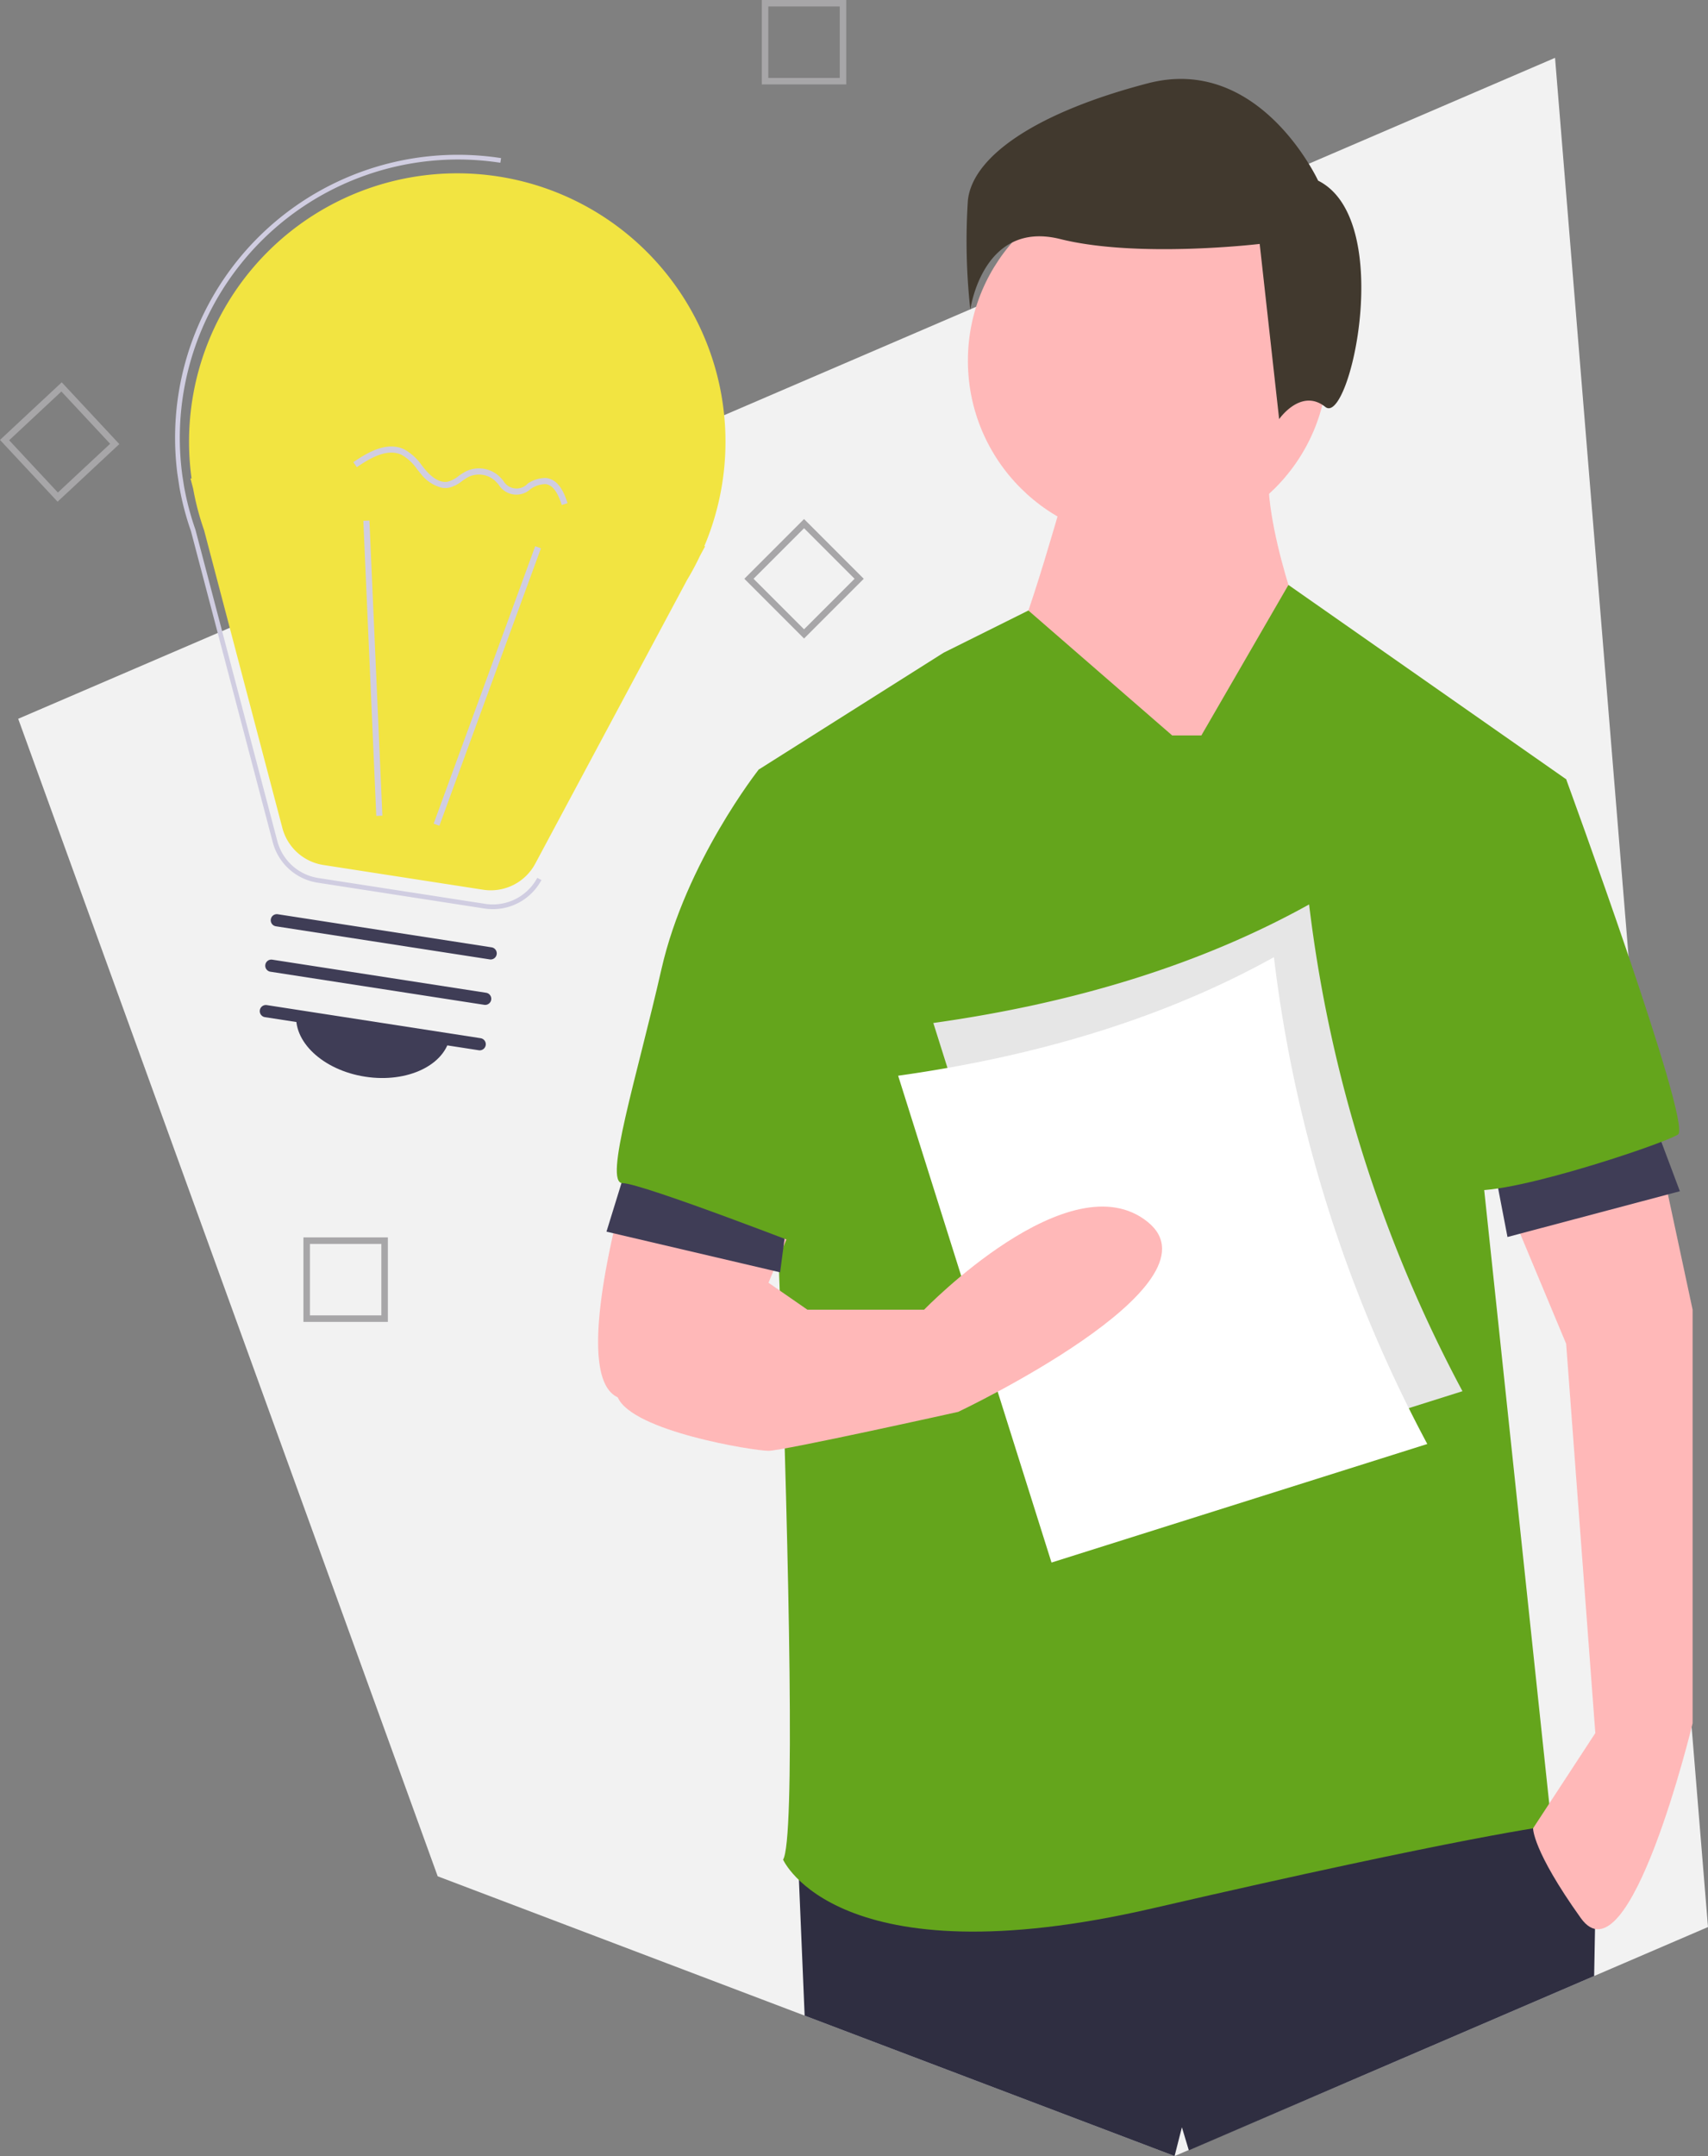 <svg xmlns="http://www.w3.org/2000/svg" width="197.486" height="249.156" viewBox="0 0 197.486 249.156">
  <rect x="0" y="0" width="197.486" height="249.156" fill="#808080" stroke="none"/>
  <g id="Groupe_1249" data-name="Groupe 1249" transform="translate(-437 -973)">
    <g id="Groupe_84" data-name="Groupe 84" transform="translate(7997.923 -2193.687)">
      <g id="undraw_detailed_analysis_xn7y" transform="translate(-7560.923 3166.687)">
        <path id="Tracé_426" data-name="Tracé 426" d="M830.356,191.421,652.66,267.8l25.605,70.613,18.3,50.458,4.6,12.691L742.114,417.1l1.481.561,42.774,16.229,20.533-8.782,27.972-12.023,13.167-5.659Z" transform="translate(-650.556 -184.736)" fill="#f2f2f2"/>
        <path id="Tracé_427" data-name="Tracé 427" d="M983.987,738.828l-.036,1.83-.1,5.438L955.876,758.12l-18.89,8.119-.8-2.664-.846,3.327-42.775-16.229L891.905,735v0l-.146-3.482,83.8-5.625,1.643,2.518.325.5Z" transform="translate(-799.529 -517.746)" fill="#2f2e41"/>
        <path id="Tracé_428" data-name="Tracé 428" d="M978.53,348.459s-5.624,20.245-6.748,20.245,10.685,15.746,10.685,15.746l17.434,9.56,6.186-25.869s-5.624-14.059-4.5-21.37Z" transform="translate(-854.807 -293.839)" fill="#ffb8b8"/>
        <circle id="Ellipse_25" data-name="Ellipse 25" cx="20.808" cy="20.808" r="20.808" transform="translate(111.913 20.878)" fill="#ffb8b8"/>
        <path id="Tracé_429" data-name="Tracé 429" d="M942.127,403.061,925.5,388.623,915.7,393.5,894.325,407s5.624,121.473,2.812,125.972c0,0,6.186,14.059,42.74,5.624s46.115-9.56,46.115-9.56L978.119,454.8l9.56-46.677-32.113-22.456L945.5,403.061Z" transform="translate(-806.594 -318.072)" fill="#64a51c"/>
        <path id="Tracé_430" data-name="Tracé 430" d="M849.561,557.138s-8.436,26.432-2.249,29.243a19.35,19.35,0,0,0,11.248,1.687l9.56-23.057Z" transform="translate(-775.889 -424.91)" fill="#ffb8b8"/>
        <path id="Tracé_431" data-name="Tracé 431" d="M1136.729,545.2l5.061,23.62v47.8s-7.311,30.368-12.935,22.495-5.508-10.366-5.508-10.366l7.195-11-3.374-44.99L1118.2,551.3Z" transform="translate(-946.084 -417.473)" fill="#ffb8b8"/>
        <path id="Tracé_432" data-name="Tracé 432" d="M998.65,242.3s-6.748-14.622-19.683-11.247-20.245,8.436-20.808,13.5a72.213,72.213,0,0,0,.281,12.653s1.406-10.4,10.4-8.154,23.057.562,23.057.562l2.249,20.245s2.531-3.655,5.343-1.406S1007.648,246.8,998.65,242.3Z" transform="translate(-846.246 -221.426)" fill="#41392e"/>
        <path id="Tracé_433" data-name="Tracé 433" d="M1104.095,517.47l2.034,10.576,19.931-5.288L1122.4,513Z" transform="translate(-931.828 -385.098)" fill="#3f3d56"/>
        <path id="Tracé_434" data-name="Tracé 434" d="M836.292,523.987l-3.178,10.29,20.077,4.7,1.359-10.337Z" transform="translate(-762.99 -391.946)" fill="#3f3d56"/>
        <path id="Tracé_435" data-name="Tracé 435" d="M1106.845,442.258l12.935,1.125s14.622,39.928,12.934,41.053-21.932,7.873-24.744,6.186S1106.845,442.258,1106.845,442.258Z" transform="translate(-938.694 -353.332)" fill="#64a51c"/>
        <path id="Tracé_436" data-name="Tracé 436" d="M871.694,443.382l-4.5-1.125s-8.435,10.685-11.247,23.057-6.748,24.744-4.5,24.744,22.495,7.873,22.495,7.873Z" transform="translate(-779.464 -353.332)" fill="#64a51c"/>
        <path id="Tracé_437" data-name="Tracé 437" d="M1009.054,539.872l-43.449,13.7-17.733-56.251q25.113-3.521,43.449-13.7A159.376,159.376,0,0,0,1009.054,539.872Z" transform="translate(-839.957 -379.104)" fill="#e6e6e6"/>
        <path id="Tracé_438" data-name="Tracé 438" d="M998.263,556.058l-43.449,13.7L937.081,513.5q25.113-3.521,43.449-13.7A159.37,159.37,0,0,0,998.263,556.058Z" transform="translate(-833.234 -389.189)" fill="#fff"/>
        <path id="Tracé_439" data-name="Tracé 439" d="M855.672,581.985s-6.748,12.372-5.061,16.309,15.746,6.186,17.434,6.186,21.932-4.5,21.932-4.5,30.931-14.622,21.933-21.933-25.869,10.123-25.869,10.123h-13.5l-7.311-5.061Z" transform="translate(-779.188 -436.823)" fill="#ffb8b8"/>
        <path id="Tracé_440" data-name="Tracé 440" d="M668.235,337.345l-6.658-7.138,7.138-6.658,6.658,7.138Zm-5.6-7.1,5.634,6.04,6.04-5.634-5.634-6.04Z" transform="translate(-661.577 -279.369)" fill="#a7a6a8"/>
        <path id="Tracé_442" data-name="Tracé 442" d="M905.024,216.1h-9.761v-9.762h9.761Zm-9.011-.751h8.26v-8.26h-8.26Z" transform="translate(-807.178 -206.342)" fill="#a7a6a8"/>
        <path id="Tracé_709" data-name="Tracé 709" d="M905.024,216.1h-9.761v-9.762h9.761Zm-9.011-.751h8.26v-8.26h-8.26Z" transform="translate(-860.178 -63.342)" fill="#a7a6a8"/>
        <path id="Tracé_708" data-name="Tracé 708" d="M905.024,216.1h-9.761v-9.762h9.761Zm-9.011-.751h8.26v-8.26h-8.26Z" transform="translate(878.82 -420.26) rotate(135)" fill="#a7a6a8"/>
      </g>
      <g id="undraw_new_ideas_jdea" transform="translate(-7540.68 3184.573)">
        <path id="Tracé_496" data-name="Tracé 496" d="M545.079,256.461l-.127-.017.309,1.173a30.844,30.844,0,0,0,1.267,4.815l9.051,34.408a5.832,5.832,0,0,0,4.748,4.28l18.459,2.856a5.832,5.832,0,0,0,6.033-3.011L602.361,268.2a30.794,30.794,0,0,0,1.5-2.8l.6-1.112-.093-.012a31.013,31.013,0,1,0-59.285-7.812Z" transform="translate(-543.174 -219.046)" fill="#f2e441"/>
        <path id="Tracé_497" data-name="Tracé 497" d="M575.621,300.516a6.345,6.345,0,0,1-.971-.075l-19.295-2.985a6.367,6.367,0,0,1-5.185-4.673l-9.461-35.965a32.427,32.427,0,0,1-1.329-5.055l-.239-1.573a32.7,32.7,0,0,1,37.427-36.466l-.084.538a32.163,32.163,0,0,0-36.757,36.207l.184,1.177a32.215,32.215,0,0,0,1.318,5.012l9.468,35.986a5.821,5.821,0,0,0,4.741,4.273l19.294,2.985a5.831,5.831,0,0,0,6.024-3.006l.48.257A6.38,6.38,0,0,1,575.621,300.516Z" transform="translate(-538.876 -213.339)" fill="#d0cde1"/>
        <rect id="Rectangle_128" data-name="Rectangle 128" width="34.137" height="0.705" transform="translate(29.899 77.291) rotate(-69.885)" fill="#d0cde1"/>
        <rect id="Rectangle_129" data-name="Rectangle 129" width="0.705" height="34.137" transform="translate(21.767 42.3) rotate(-2.516)" fill="#d0cde1"/>
        <path id="Tracé_498" data-name="Tracé 498" d="M600.146,579.255l-24.723-3.825a.7.7,0,0,1,.215-1.393l24.723,3.825a.7.7,0,0,1-.215,1.393Z" transform="translate(-565.033 -475.773)" fill="#3f3d56"/>
        <path id="Tracé_499" data-name="Tracé 499" d="M602.473,559.982l-24.723-3.825a.7.7,0,1,1,.216-1.393l24.723,3.825a.7.7,0,1,1-.215,1.393Z" transform="translate(-566.726 -461.75)" fill="#3f3d56"/>
        <path id="Tracé_500" data-name="Tracé 500" d="M604.8,540.709l-24.723-3.825a.7.7,0,0,1,.216-1.393l24.723,3.825a.7.7,0,0,1-.216,1.393Z" transform="translate(-568.419 -447.727)" fill="#3f3d56"/>
        <path id="Tracé_501" data-name="Tracé 501" d="M598.246,584.455c4.9.759,9.3-1.359,9.824-4.731l-17.759-2.747C589.789,580.348,593.342,583.7,598.246,584.455Z" transform="translate(-576.262 -477.917)" fill="#3f3d56"/>
        <path id="Tracé_502" data-name="Tracé 502" d="M624.805,341.855A4.342,4.342,0,0,1,622.4,340.3c-.157-.183-.31-.373-.463-.564a5.5,5.5,0,0,0-1.816-1.69c-1.617-.755-3.523.3-5.173,1.43l-.4-.581c1.814-1.244,3.929-2.392,5.869-1.488a6.106,6.106,0,0,1,2.067,1.888c.148.185.3.369.449.547.5.581,1.49,1.522,2.553,1.305a3.432,3.432,0,0,0,1.225-.648,6.582,6.582,0,0,1,.867-.547,3.451,3.451,0,0,1,3.789.535,6.811,6.811,0,0,1,.514.544,1.754,1.754,0,0,0,2.836.334,3.644,3.644,0,0,1,2.133-.639l.076.01c1.388.215,2.028,1.75,2.39,2.9l-.672.212c-.492-1.557-1.091-2.332-1.877-2.418a3.1,3.1,0,0,0-1.716.559,2.4,2.4,0,0,1-3.7-.489,6.232,6.232,0,0,0-.46-.488,2.769,2.769,0,0,0-3-.424,5.947,5.947,0,0,0-.773.491,4,4,0,0,1-1.49.763A2.318,2.318,0,0,1,624.805,341.855Z" transform="translate(-593.935 -303.373)" fill="#d0cde1"/>
      </g>
    </g>
  </g>
</svg>
